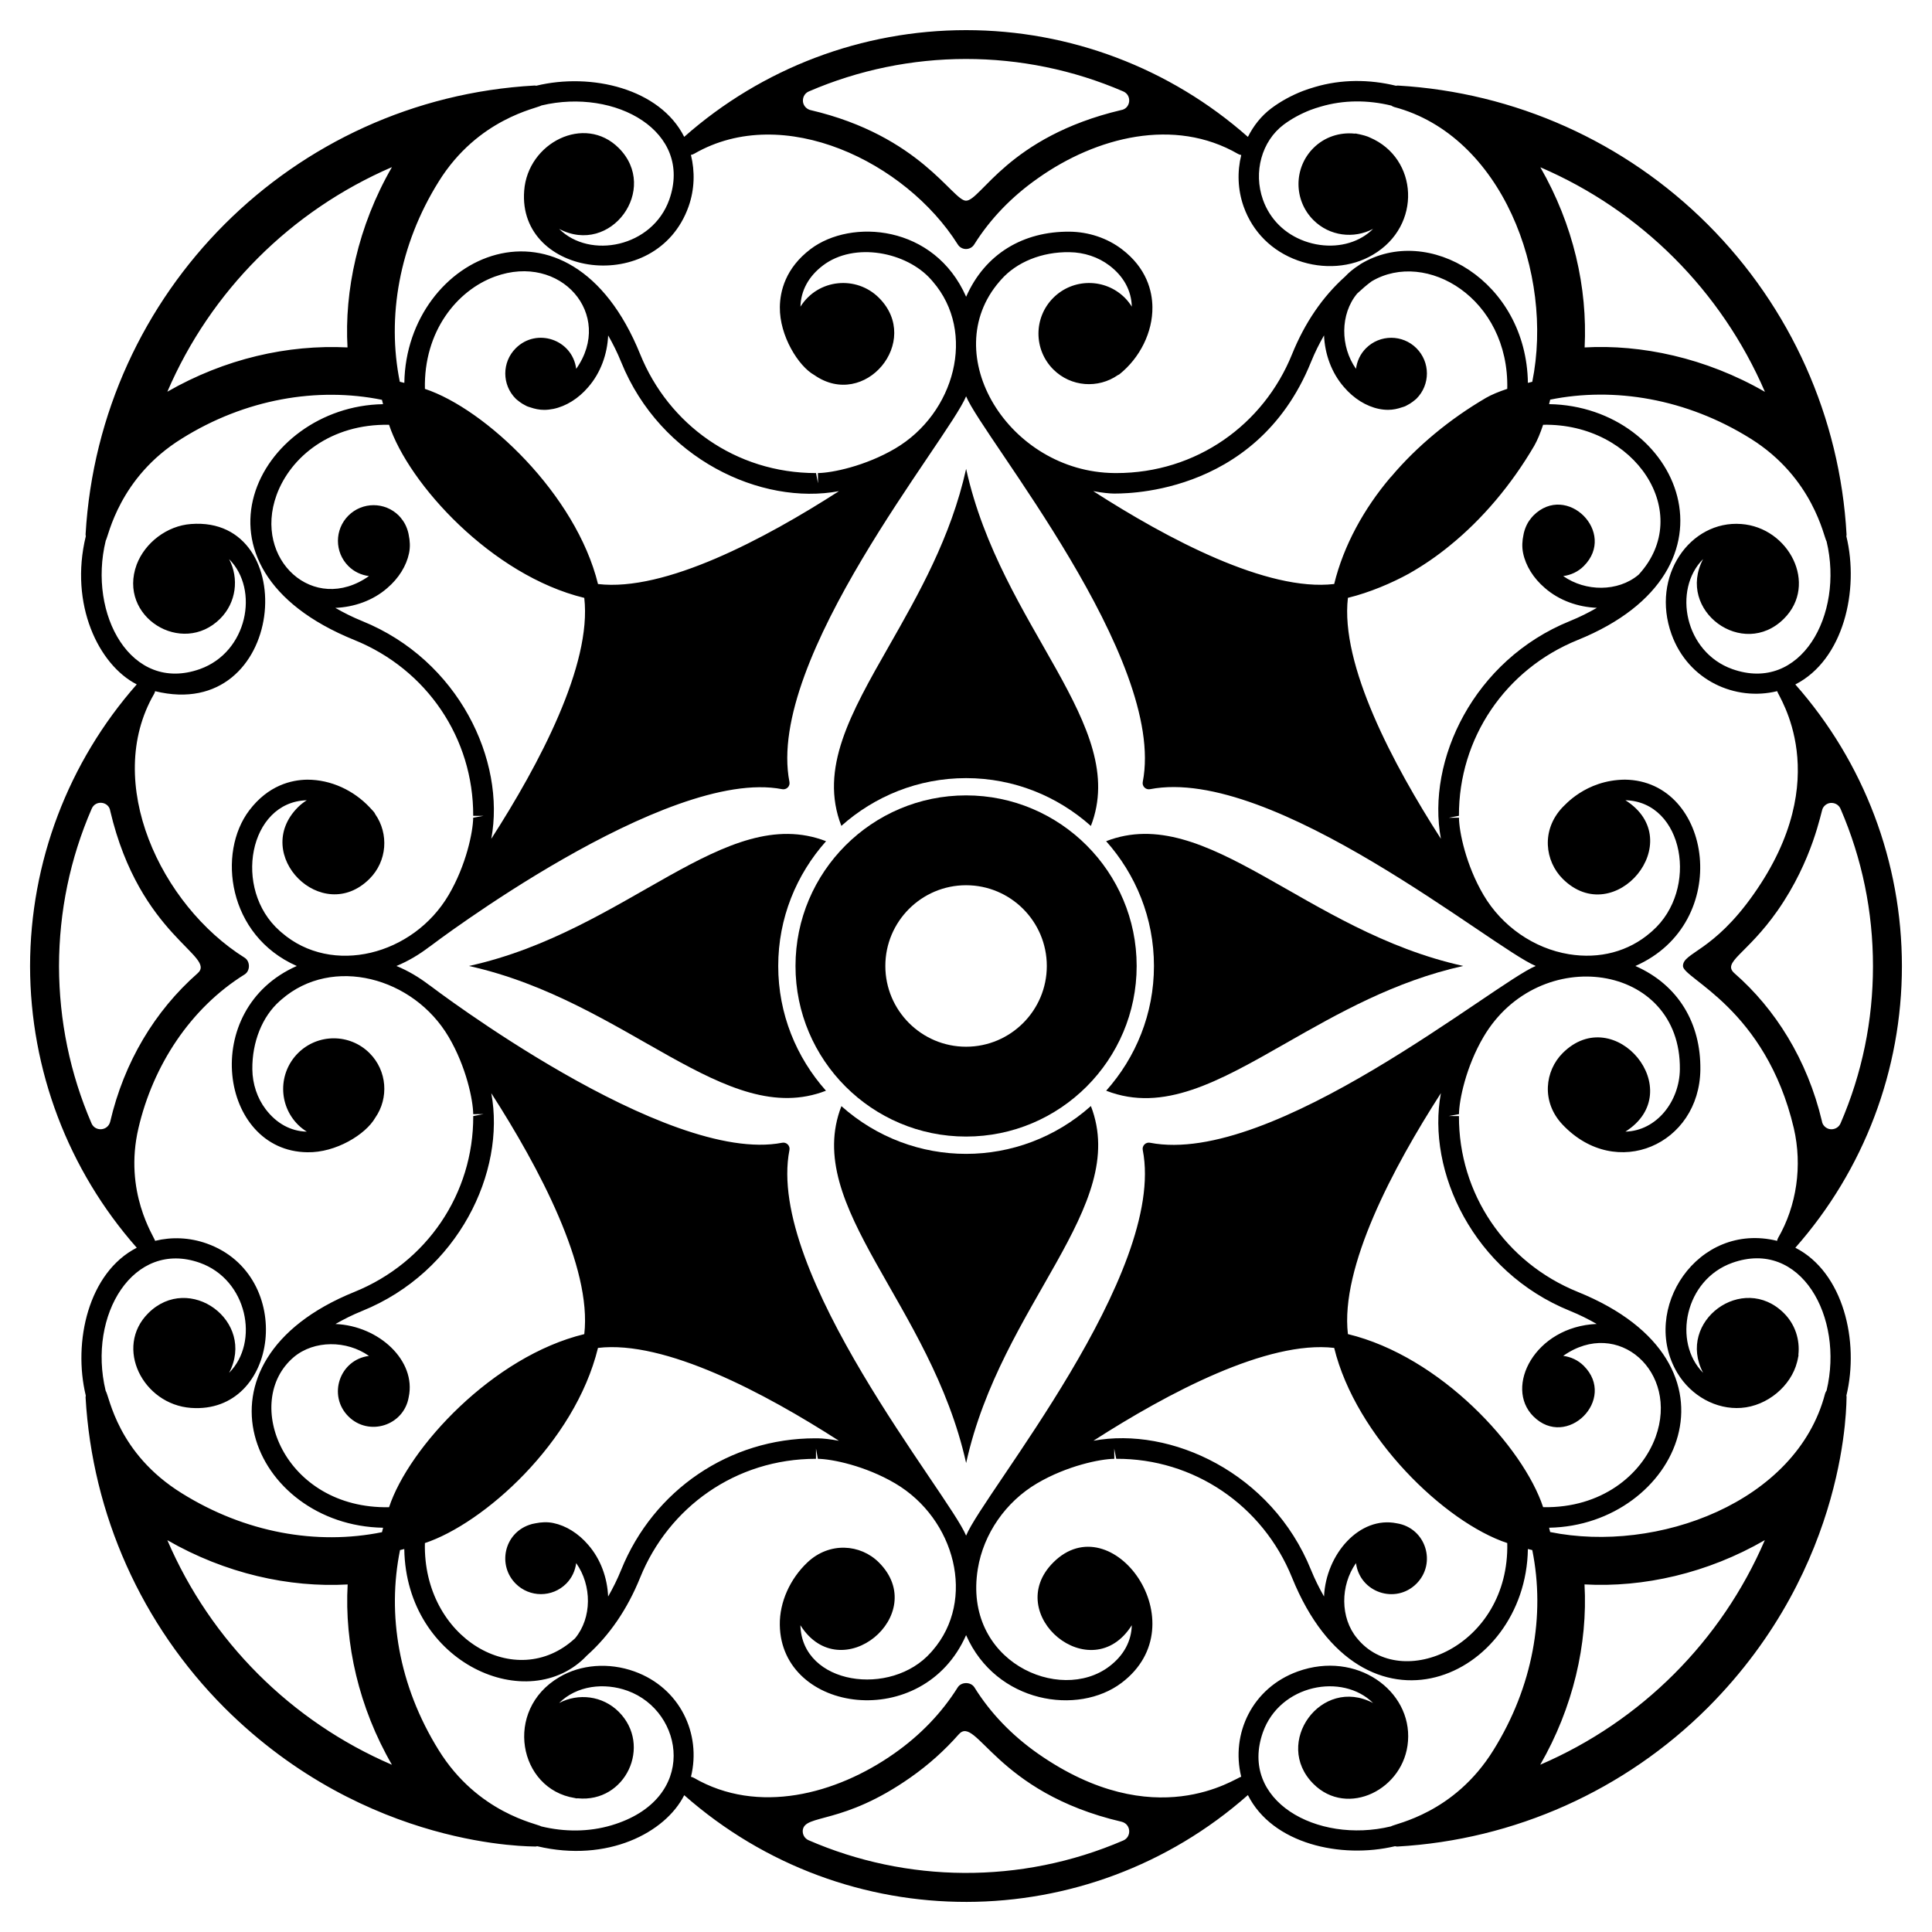 <?xml version="1.0" encoding="UTF-8"?>
<!-- Uploaded to: ICON Repo, www.svgrepo.com, Generator: ICON Repo Mixer Tools -->
<svg fill="#000000" width="800px" height="800px" version="1.1" viewBox="144 144 512 512" xmlns="http://www.w3.org/2000/svg">
 <g>
  <path d="m180.25 474.66c-12.828 6.562-16.965 24.953-13.512 39.207-0.016 0.148-0.066 0.289-0.059 0.445 1.766 31.023 14.84 60.246 36.816 82.262 37.797 37.73 82 36.676 82.414 36.777 0.16 0 0.305-0.059 0.457-0.082 18.641 4.422 33.984-3.625 38.961-13.527 42.996 37.895 106.88 37.531 149.38-0.031 6.473 12.922 24.617 16.969 38.98 13.555 0.211 0.035 0.414 0.094 0.637 0.086 31.023-1.766 60.25-14.84 82.262-36.816 37.73-37.797 36.676-82 36.777-82.414 0-0.094-0.039-0.18-0.051-0.273 3.469-14.348-0.77-32.672-13.527-39.188 18.219-20.641 28.242-47.133 28.242-74.609 0-27.523-10.012-54.016-28.246-74.668 12.758-6.5 17.008-24.926 13.527-39.27 0.012-0.148 0.062-0.289 0.051-0.441-1.727-31.027-14.801-60.211-36.777-82.184-21.938-21.938-51.121-35.012-82.148-36.816-0.16-0.012-0.316 0.039-0.473 0.055-7.137-1.738-14.527-1.734-21.48 0.324-1.059 0.312-2.144 0.652-3.184 1.051-3.078 1.199-5.894 2.742-8.383 4.602-2.668 2.012-4.731 4.637-6.203 7.574-20.652-18.254-47.168-28.293-74.676-28.293-27.539 0-54.051 10.023-74.711 28.281-6.43-12.797-24.637-17.09-39.211-13.547-0.145-0.016-0.281-0.066-0.43-0.055-64.066 3.566-115.27 54.723-119 118.93-0.012 0.172 0.039 0.332 0.059 0.5-4.391 18.043 3.375 34.098 13.5 39.277-18.18 20.641-28.238 47.094-28.273 74.684 0.039 27.516 10.098 54.004 28.277 74.609zm8.098 77.504c15.379 8.852 32.281 12.605 47.785 11.734-0.875 15.629 2.953 32.594 11.734 47.785-26.703-11.48-48.023-32.777-59.52-59.52zm47.973-32.812c5.406 5.406 14.707 2.481 15.992-5.109 2.062-9.602-7.844-18.879-19.41-19.367 2.215-1.27 4.551-2.441 7.07-3.461 25.508-10.324 38.105-36.895 34.223-57.707 12.648 19.664 26.703 46.094 24.645 63.848-24.188 5.859-46.488 30.012-51.738 45.871-27.879 0.527-39.16-28.074-25.195-39.824 5.371-4.457 13.93-4.453 19.871-0.273-7.812 1.023-10.977 10.504-5.457 16.023zm3.652-210.77c-2.535-1.027-4.883-2.207-7.109-3.488 4.988-0.207 9.961-1.926 13.766-5.254 3.023-2.582 5.074-5.867 5.773-9.25 0.344-1.668 0.238-3.293-0.09-4.836-0.023-0.148-0.051-0.289-0.082-0.438-0.105-0.406-0.203-0.801-0.352-1.184-0.266-0.746-0.617-1.461-1.078-2.133-0.031-0.043-0.07-0.082-0.102-0.125-0.305-0.426-0.621-0.848-1.004-1.23-3.691-3.691-9.68-3.691-13.371 0-3.691 3.695-3.691 9.68 0 13.371 1.531 1.531 3.461 2.391 5.453 2.652-14.621 10.309-30.734-4.344-24.473-21.516 3.707-10.102 14.402-18.863 29.797-18.578 5.172 15.621 27.211 39.914 51.738 45.871 2.055 17.754-11.996 44.184-24.645 63.848 3.863-20.711-8.602-47.336-34.223-57.711zm40.703-58.918c0.242 0.238 0.516 0.422 0.77 0.629 0.074 0.062 0.148 0.121 0.227 0.184 0.488 0.371 1 0.688 1.539 0.949 0.148 0.078 0.289 0.164 0.445 0.234 0.289 0.121 0.586 0.203 0.883 0.297 1.148 0.395 2.359 0.664 3.637 0.664 0.809 0 1.633-0.086 2.457-0.254 3.383-0.699 6.668-2.754 9.23-5.754 3.324-3.805 5.078-8.754 5.305-13.719 1.266 2.207 2.43 4.535 3.445 7.047 10.414 25.73 37.156 38.07 57.719 34.223-19.672 12.652-46.109 26.703-63.855 24.613-5.84-23.793-29.898-46.43-45.871-51.719-0.344-15.32 8.559-26.113 18.555-29.766 17.465-6.367 31.637 10.133 21.539 24.457-1.023-7.809-10.5-10.98-16.023-5.457-3.695 3.691-3.695 9.68 0 13.371zm70.609 103.48c0.531 0.105 1.086-0.066 1.477-0.453 0.387-0.387 0.555-0.938 0.449-1.473-6.379-32.602 42.156-90.844 46.816-102.19 4.469 10.879 53.184 69.629 46.816 102.19-0.105 0.535 0.062 1.09 0.449 1.473 0.387 0.387 0.934 0.555 1.477 0.453 32.598-6.32 90.93 42.215 102.22 46.848-10.859 4.461-69.691 53.164-102.22 46.848-0.543-0.105-1.09 0.062-1.477 0.453-0.387 0.387-0.555 0.938-0.449 1.473 6.379 32.605-42.164 90.855-46.816 102.19-4.461-10.867-53.184-69.629-46.816-102.19 0.227-1.152-0.801-2.152-1.926-1.926-30.742 5.992-92.824-41.266-93.445-41.742-0.016-0.012-0.039-0.004-0.055-0.016-2.688-2.062-5.606-3.809-8.723-5.086 3.113-1.277 6.031-3.023 8.719-5.082 0.02-0.012 0.039-0.008 0.059-0.02 0.625-0.48 62.801-47.707 93.445-41.75zm168.09-116.86c-3.691-3.691-9.68-3.691-13.371 0-1.531 1.531-2.391 3.465-2.652 5.457-4.188-5.922-4.199-14.504 0.277-19.902 0.02-0.023 0.051-0.055 0.07-0.078 1.23-1.133 2.477-2.25 3.824-3.219 14.406-8.508 36.453 4.508 35.918 28.508-2.273 0.754-4.156 1.543-5.598 2.367-9.688 5.652-18.43 12.922-25.133 20.875-0.047 0.051-0.242 0.246-0.289 0.297-6.898 8.148-12.336 17.891-14.848 28.18-17.746 2.094-44.188-11.961-63.855-24.617 2.336 0.438 4.289 0.641 5.559 0.652 0.387-0.121 37.367 1.688 52.156-34.875 1.016-2.512 2.184-4.84 3.449-7.047 0.219 4.965 1.973 9.906 5.285 13.699 2.582 3.023 5.867 5.078 9.25 5.777 0.824 0.172 1.648 0.254 2.461 0.254 1.285 0 2.504-0.27 3.656-0.668 0.289-0.09 0.578-0.168 0.855-0.285 0.16-0.07 0.305-0.164 0.461-0.242 0.531-0.262 1.039-0.578 1.527-0.945 0.078-0.059 0.148-0.121 0.227-0.184 0.258-0.211 0.531-0.391 0.77-0.629 3.695-3.695 3.695-9.684 0-13.375zm30.98 44.352c-0.383 0.387-0.707 0.809-1.008 1.234-0.031 0.043-0.07 0.078-0.098 0.121-0.461 0.672-0.809 1.391-1.078 2.137-0.148 0.383-0.246 0.781-0.352 1.184-0.031 0.145-0.059 0.281-0.082 0.426-0.332 1.543-0.441 3.172-0.098 4.84 0.695 3.383 2.75 6.668 5.754 9.234 3.82 3.34 8.801 5.07 13.801 5.269-2.231 1.281-4.578 2.465-7.117 3.492-25.535 10.336-38.102 36.93-34.223 57.711-12.648-19.668-26.703-46.094-24.645-63.848 5.805-1.41 11.707-3.969 16.086-6.367 3.883-2.195 7.578-4.731 10.977-7.527 8.559-6.945 16.273-16.07 22.32-26.406 0.812-1.422 1.602-3.301 2.352-5.566 24.473-0.453 40.156 23.527 25.352 39.684-0.055 0.047-0.098 0.086-0.16 0.141-5.375 4.457-13.922 4.449-19.863 0.273 1.992-0.262 3.922-1.121 5.449-2.652 8.848-8.848-4.516-22.23-13.367-13.379zm9.727 210.77c2.512 1.016 4.848 2.184 7.055 3.453-16.41 0.707-24.535 16.746-16.781 24.484 8.84 8.84 22.223-4.519 13.371-13.371-1.531-1.531-3.461-2.391-5.457-2.652 14.5-10.242 30.762 4.219 24.477 21.516-3.691 10.043-14.363 18.875-29.801 18.582-5.273-15.91-27.156-39.922-51.738-45.871-2.055-17.75 11.996-44.184 24.645-63.848-3.867 20.742 8.648 47.352 34.23 57.707zm-45.93 56.285c-9.836-2.008-18.762 8.16-19.27 19.402-1.266-2.207-2.43-4.539-3.449-7.047-10.453-25.84-37.242-38.016-57.66-34.234 19.676-12.641 46.098-26.672 63.801-24.602 5.75 23.5 29.273 46.215 45.867 51.719 0.613 27.395-28.188 39.637-39.832 25.191-4.457-5.375-4.445-13.941-0.258-19.879 1.023 7.809 10.504 10.973 16.023 5.453 5.383-5.383 2.543-14.77-5.223-16.004zm-233.48 16.004c3.691 3.691 9.68 3.691 13.371 0 1.531-1.531 2.391-3.461 2.652-5.457 4.188 5.922 4.199 14.504-0.281 19.91-0.016 0.02-0.047 0.047-0.062 0.062-15.598 14.367-40.316-0.062-39.75-25.281 15.484-5.141 39.695-26.5 45.871-51.719 17.742-2.098 44.184 11.957 63.855 24.613-2.328-0.434-4.273-0.641-5.531-0.652-0.004 0-0.531-0.004-0.535-0.004h-0.234c-22.668 0-42.836 13.668-51.418 34.879-1.016 2.512-2.184 4.84-3.449 7.047-0.219-4.965-1.973-9.906-5.285-13.699-2.586-3.027-5.871-5.078-9.25-5.777-1.609-0.332-3.188-0.234-4.691 0.066-0.641 0.098-1.297 0.277-1.676 0.422-6.723 2.336-8.434 10.742-3.586 15.59zm161.05 68.035c-27.316 11.797-57.602 11.184-83.41-0.039-1.074-0.461-1.688-1.535-1.57-2.684 0.578-4.34 10.551-1.285 28.609-14 4.754-3.336 9.012-7.172 12.695-11.352 4.691-5.414 9.664 15.309 43.184 23.125 2.535 0.637 2.676 3.977 0.492 4.949zm98.031-23.895c-10.398 16.785-25.945 19.391-27.152 20.18-19.637 4.731-40.301-6.875-33.914-24.953 4.516-12.672 21.078-15.805 29.199-7.738-13.723-7.254-26.668 10.578-15.824 21.418 9.02 9.023 24.133 1.461 25.07-11.312 1.043-13.387-13.621-24.09-29.215-18.477-12.008 4.324-17.797 16.441-14.984 27.906-1.523 0.293-22.852 15.543-53.871-6.137-6.941-4.871-12.617-10.777-16.836-17.562-0.957-1.496-3.453-1.496-4.41 0-4.258 6.789-9.934 12.695-16.875 17.562-15.383 10.809-36.074 16.258-53.039 6.441-0.25-0.148-0.52-0.23-0.789-0.289 2.801-11.398-2.906-23.574-14.984-27.922-6.785-2.441-14.238-1.867-19.93 1.523-14.812 8.719-10.773 29.66 4.106 32.016 0.156 0.023 0.301 0.082 0.457 0.102 0.105 0.012 0.195-0.027 0.297-0.027 12.73 1.305 19.832-14 10.926-22.91-4.289-4.289-10.723-5.027-15.82-2.336 4.703-4.66 11.965-5.473 18.121-3.254 15.035 5.414 19.016 28.758-4.258 35.664-6 1.773-12.383 1.777-18.57 0.289-1.148-0.738-16.832-3.469-27.207-20.219-10.672-17.168-13.691-36.012-10.242-53.012 0.383-0.094 0.758-0.188 1.129-0.281 0.473 30.473 33.07 44.496 48.41 28.211 5.949-5.32 10.691-12.223 14.098-20.637 7.523-18.586 25.266-31.48 46.594-31.48l0.012-2.719 0.492 2.723c3.707 0.035 12.547 1.836 20.48 6.504 15.949 9.395 21.52 30.91 9.938 44.273l-0.434 0.496c-10.57 11.973-34.199 8.66-34.613-7.172 10.738 16.98 34.598-2.844 20.809-16.633-4.898-4.898-13.129-5.535-18.969 0-4.602 4.363-7.375 10.516-7.297 16.512 0.293 23.473 37.98 28.645 49.367 2.742 7.953 18.094 29.707 21.379 41.242 12.617 20.613-15.637-2.621-47.391-18.137-31.875-13.75 13.75 10.047 33.664 20.809 16.633-0.109 4.254-2.152 8.027-5.957 10.914-13.156 9.988-38.859-1.352-34.848-25.863 1.52-9.285 7.387-17.75 15.695-22.645 7.93-4.672 16.77-6.469 20.477-6.504l-0.027-2.719 0.531 2.715c20.477-0.105 38.816 12.27 46.594 31.48 18.691 46.184 61.973 26.719 62.504-7.578 0.379 0.098 0.77 0.195 1.164 0.289 3.492 17.277 0.176 36.207-10.316 53.043zm12.426 3.836c8.688-15.094 12.617-31.938 11.734-47.785 15.625 0.875 32.59-2.953 47.785-11.734-11.48 26.703-32.777 48.023-59.52 59.52zm77.25-254.89c1.035 0.039 1.918 0.613 2.34 1.574 5.715 13.23 8.59 27.23 8.59 41.688 0 14.418-2.875 28.418-8.59 41.648-0.422 0.957-1.305 1.535-2.34 1.574-0.996 0.039-1.918-0.539-2.379-1.418-0.113-0.23-0.191-0.5-0.23-0.766-3.859-16.277-12.406-29.762-23.125-39.117-3.477-3.019 3.176-4.953 11.352-16.605 9.461-13.508 11.562-26.418 12.004-27.152 0.461-0.891 1.379-1.465 2.379-1.426zm-1.363-69.301c4.652 19.465-6.859 40.277-24.984 33.836-12.625-4.496-15.836-21.039-7.738-29.164-7.191 13.676 10.547 26.684 21.434 15.797 9.086-9.086 1.324-24.156-11.336-25.082-13.496-1.02-24.023 13.766-18.469 29.215 4.438 12.328 16.984 17.793 27.992 15.082 0.25 1.34 15.598 22.82-6.207 53.777-10.766 15.344-18.754 15.453-18.754 19.062 0 3.356 21.891 11.238 29.379 42.988 2.301 9.934 0.766 20.555-4.18 29.105-0.133 0.238-0.199 0.488-0.254 0.742-21.113-5.203-36.414 18.266-26.438 34.996 3.656 6.121 10.316 9.758 16.93 9.27 6.945-0.508 13.203-5.812 14.809-12.164 0.113-0.434 0.215-0.859 0.285-1.301 0.02-0.129 0.07-0.254 0.086-0.383 0.012-0.09-0.023-0.168-0.023-0.258 0.418-3.918-0.816-7.973-3.816-10.977-10.895-10.895-28.605 2.121-21.441 15.785-8.09-8.113-4.871-24.656 7.746-29.148 18.129-6.449 29.641 14.379 24.98 33.848-0.176 0.262-0.328 0.547-0.414 0.871-7.519 28.734-44.461 42.379-72.84 36.629-0.094-0.387-0.188-0.766-0.285-1.145 33.738-0.574 54.707-43.43 7.594-62.5-19.207-7.777-31.566-26.062-31.48-46.59l-2.715-0.012 2.719-0.496c0.043-3.711 1.84-12.551 6.508-20.48 14.695-24.965 52.352-19.637 52.031 8.59-0.098 8.48-6.141 16.297-14.43 16.52 16.988-10.766-2.863-34.582-16.637-20.805-4.656 4.656-5.773 12.879-0.004 18.965l0.004 0.004c14.234 15.008 36.277 5.223 36.5-14.621 0.141-12.117-5.715-22.371-17.219-27.441 25.961-11.422 20.426-49.09-2.766-49.383-10.527 0.094-16.117 7.023-16.516 7.297-5.812 6.129-4.629 14.34 0 18.969 13.746 13.746 33.668-10.059 16.633-20.809 15.492 0.406 19.582 23.656 7.152 34.633l-0.484 0.422c-5.816 5.039-13.5 7.078-21.625 5.75-9.285-1.52-17.75-7.391-22.641-15.699-4.672-7.926-6.469-16.77-6.508-20.48l-2.715 0.027 2.711-0.531c-0.086-20.527 12.273-38.816 31.48-46.59 46.078-18.66 26.785-61.934-7.594-62.504 0.098-0.387 0.199-0.785 0.297-1.191 16.891-3.422 36.082-0.305 53.074 10.312 16.695 10.402 19.457 26.242 20.168 27.262zm-16.336-39.633c-15.715-9.07-32.91-12.621-47.785-11.773 0.785-15.863-2.977-32.48-11.734-47.746 26.68 11.469 47.949 32.711 59.52 59.52zm-253.38-79.617c26.469-11.434 56.711-11.5 83.336 0 2.394 1.055 1.934 4.578-0.613 4.949-29.922 7.09-37.109 24.008-41.074 24.008-3.559 0-12.105-17.199-41.188-24.008-0.191-0.039-0.422-0.117-0.613-0.23-0.883-0.461-1.457-1.379-1.418-2.375 0.035-1.039 0.609-1.922 1.57-2.344zm-98.094 23.891c10.449-16.801 26.156-19.402 27.25-20.176 19.633-4.688 40.23 6.918 33.855 24.973-4.484 12.59-21.02 15.863-29.195 7.738 13.719 7.246 26.66-10.578 15.82-21.422-9.059-9.059-24.145-1.395-25.07 11.312-1.781 22.836 35.039 28.16 43.566 4.184 1.594-4.516 1.711-9.281 0.621-13.68 0.316-0.051 0.625-0.16 0.914-0.332 23.598-13.605 56.027 2.211 69.797 24.047 0.461 0.766 1.305 1.227 2.188 1.227 0.883 0 1.727-0.461 2.188-1.227 4.258-6.789 9.973-12.695 16.875-17.527 15.461-10.945 36.141-16.219 53.039-6.441 0.266 0.152 0.551 0.238 0.84 0.289-1.082 4.391-0.961 9.145 0.633 13.652 2.398 6.746 7.492 11.82 14.348 14.285 6.781 2.441 14.242 1.875 19.93-1.523 13.094-7.703 11.977-25.605-0.828-31.055-0.188-0.082-0.367-0.168-0.555-0.242-0.52-0.195-1.043-0.34-1.578-0.469-0.383-0.094-0.758-0.188-1.145-0.25-0.152-0.023-0.297-0.082-0.453-0.098-0.102-0.008-0.191 0.027-0.293 0.027-3.902-0.402-7.941 0.828-10.934 3.82-5.269 5.269-5.269 13.816 0 19.086 4.289 4.289 10.723 5.027 15.816 2.336-0.824 0.816-1.758 1.555-2.801 2.168-4.328 2.578-10.051 2.981-15.324 1.086-5.293-1.91-9.223-5.812-11.066-10.988-2.59-7.32-0.324-15.504 5.488-19.887 2.055-1.535 4.504-2.875 7.082-3.879 0.887-0.344 1.832-0.637 2.758-0.906 6.039-1.785 12.465-1.781 18.68-0.27 0.25 0.164 0.512 0.312 0.816 0.391 28.438 7.57 42.363 44.078 36.551 72.809-0.391 0.098-0.777 0.191-1.156 0.289-0.422-26.98-26.391-42.285-44.305-31.516-0.051 0.027-0.094 0.062-0.141 0.098-0.012 0.008-0.023 0.008-0.031 0.016-0.027 0.02-0.055 0.043-0.086 0.066-0.012 0.008-0.023 0.016-0.035 0.023-0.027 0.02-0.055 0.039-0.082 0.062-1.535 0.973-2.785 2.012-3.769 3.074-5.93 5.312-10.664 12.203-14.062 20.598-7.559 18.688-25.371 31.48-46.57 31.48l-0.523-0.004c-27.953-0.27-47.121-31.504-30.418-50.781l0.434-0.496c4.086-4.625 10.789-7.379 18.098-7.258 3.875 0.043 7.629 1.293 10.562 3.519 3.805 2.883 5.848 6.656 5.957 10.914-0.523-0.824-1.121-1.617-1.84-2.336-5.238-5.238-13.73-5.238-18.969 0-5.238 5.238-5.238 13.73 0 18.969 4.664 4.664 11.898 5.148 17.129 1.5 0.125-0.07 0.266-0.102 0.383-0.195 5.484-4.379 8.84-11.207 8.758-17.82-0.051-4.231-1.504-10.332-8.125-15.359-3.859-2.926-8.754-4.566-13.789-4.625-12.238-0.121-22.426 5.812-27.453 17.246-8.398-19.109-30.469-20.793-41.242-12.621-6.621 5.027-8.074 11.129-8.125 15.359-0.094 7.617 4.914 15.664 9.137 18.016 13.383 9.332 28.613-8.984 17.133-20.469-5.973-5.973-16.125-5.09-20.809 2.336 0.109-4.254 2.152-8.027 5.957-10.914 8.336-6.332 22.188-3.586 28.656 3.738l0.441 0.504c11.695 13.5 5.832 34.969-9.945 44.266-7.938 4.672-16.773 6.473-20.48 6.508l0.027 2.719-0.531-2.715c-21.367 0-39.086-12.934-46.594-31.48-18.812-46.496-61.984-26.445-62.508 7.578-0.391-0.102-0.793-0.199-1.199-0.297-3.473-17.109-0.188-36.262 10.305-53.051zm-12.387-3.836c-9.07 15.711-12.625 32.91-11.773 47.785-15.863-0.785-32.48 2.977-47.746 11.734 11.469-26.684 32.711-47.949 59.52-59.52zm-63.035 139.62c0.141-0.234 0.211-0.484 0.27-0.734 34.762 8.535 39.133-46.582 9.504-44.301-6.336 0.465-12.164 4.926-14.379 10.723-5.152 13.883 12.051 24.438 22.129 14.359 4.277-4.277 5.023-10.691 2.356-15.781 8.094 8.102 4.867 24.652-7.75 29.145-18.195 6.461-29.719-14.477-24.945-34.027 0.738-1.164 3.531-16.773 20.164-27.059 16.82-10.531 35.953-13.738 53.043-10.273 0.098 0.391 0.191 0.773 0.289 1.152-33.125 0.539-55.473 43.117-7.59 62.504 19.207 7.777 31.566 26.066 31.48 46.59l2.715 0.012-2.719 0.492c-0.043 3.711-1.84 12.555-6.508 20.48-9.395 15.957-30.914 21.516-44.266 9.941l-0.504-0.438c-12.52-11.074-8.141-34.207 7.176-34.613-0.824 0.523-1.613 1.121-2.332 1.84-12.535 12.535 6.41 31.527 18.969 18.969 4.668-4.668 5.148-11.906 1.496-17.137-0.234-0.406 0.105-0.133-1.477-1.809-0.004-0.004 0.008 0.008-0.023-0.027-4.191-4.418-10.117-7.293-16.504-7.293-4.234 0.055-10.336 1.504-15.363 8.129-8.527 11.234-5.777 33.164 12.59 41.25-26.043 11.477-20.457 49.078 2.773 49.359 7.551 0.172 15.496-4.734 18.008-9.129 3.652-5.231 3.172-12.469-1.496-17.137-5.238-5.238-13.73-5.238-18.969 0-5.238 5.238-5.238 13.73 0 18.969 0.719 0.719 1.508 1.316 2.336 1.84-4.254-0.113-8.027-2.156-10.91-5.957-2.227-2.934-3.481-6.684-3.523-10.562-0.082-7.242 2.633-14.008 7.258-18.094l0.508-0.445c13.453-11.66 34.941-5.879 44.262 9.949 4.672 7.926 6.469 16.766 6.508 20.477l2.715-0.027-2.711 0.531c0.086 20.527-12.273 38.816-31.48 46.594-46.047 18.637-26.969 61.91 7.594 62.5-0.098 0.383-0.195 0.781-0.297 1.18-17.312 3.5-36.25 0.152-53.047-10.32-17.078-10.582-19.148-25.602-20.188-27.172-4.828-20.062 7.383-40.145 24.973-33.895 12.562 4.473 15.883 20.988 7.746 29.156 7.176-13.672-10.555-26.676-21.438-15.789-9.023 9.023-1.434 24.148 11.336 25.082 23.355 1.703 27.832-35.145 4.176-43.566-4.578-1.629-9.32-1.777-13.68-0.707-0.262-1.109-8.383-12.945-4.41-29.883 3.875-16.59 13.754-31.781 28.148-40.727 1.496-0.957 1.496-3.449 0-4.41-22.297-13.977-37.543-46.523-24.012-69.91zm-16.531 30.414c1.039-2.426 4.566-1.906 4.91 0.574 7.84 33.348 28.406 38.488 23.125 43.066-11.336 9.98-19.457 23.539-23.125 39.27-0.633 2.527-3.969 2.699-4.945 0.5-5.715-13.23-8.594-27.266-8.629-41.684v-0.039c0.035-14.422 2.914-28.457 8.664-41.688z"/>
  <path d="m400.02 350.21c12.699 0 24.27 4.82 33.074 12.676 10.348-26.664-23.816-52.59-33.059-94.629-4.027 18.141-12.617 33.211-20.441 46.941-10.215 17.914-18.516 32.52-12.625 47.668 8.801-7.844 20.359-12.656 33.051-12.656z"/>
  <path d="m400.02 445.2c24.926 0 45.207-20.277 45.207-45.207 0-24.926-20.281-45.207-45.207-45.207-24.926 0-45.203 20.277-45.203 45.207-0.004 24.93 20.277 45.207 45.203 45.207zm0-66.605c11.797 0 21.395 9.602 21.395 21.398s-9.598 21.398-21.395 21.398c-11.797 0-21.395-9.602-21.395-21.398-0.004-11.797 9.598-21.398 21.395-21.398z"/>
  <path d="m366.98 437.14c-10.367 26.688 23.676 52.426 33.055 94.582 9.301-42.227 43.414-67.844 33.062-94.613-18.938 16.895-47.172 16.906-66.117 0.031z"/>
  <path d="m362.89 433.05c-7.84-8.801-12.652-20.359-12.652-33.047 0-12.699 4.82-24.27 12.676-33.074-26.777-10.348-52.582 23.816-94.645 33.066 42.062 9.332 67.98 43.402 94.621 33.055z"/>
  <path d="m437.15 433.05c15.152 5.898 29.758-2.406 47.676-12.625 13.73-7.824 28.801-16.414 46.941-20.441-41.902-9.211-67.914-43.426-94.629-33.059 7.852 8.805 12.672 20.371 12.672 33.066 0 12.699-4.812 24.258-12.66 33.059z"/>
 </g>
</svg>